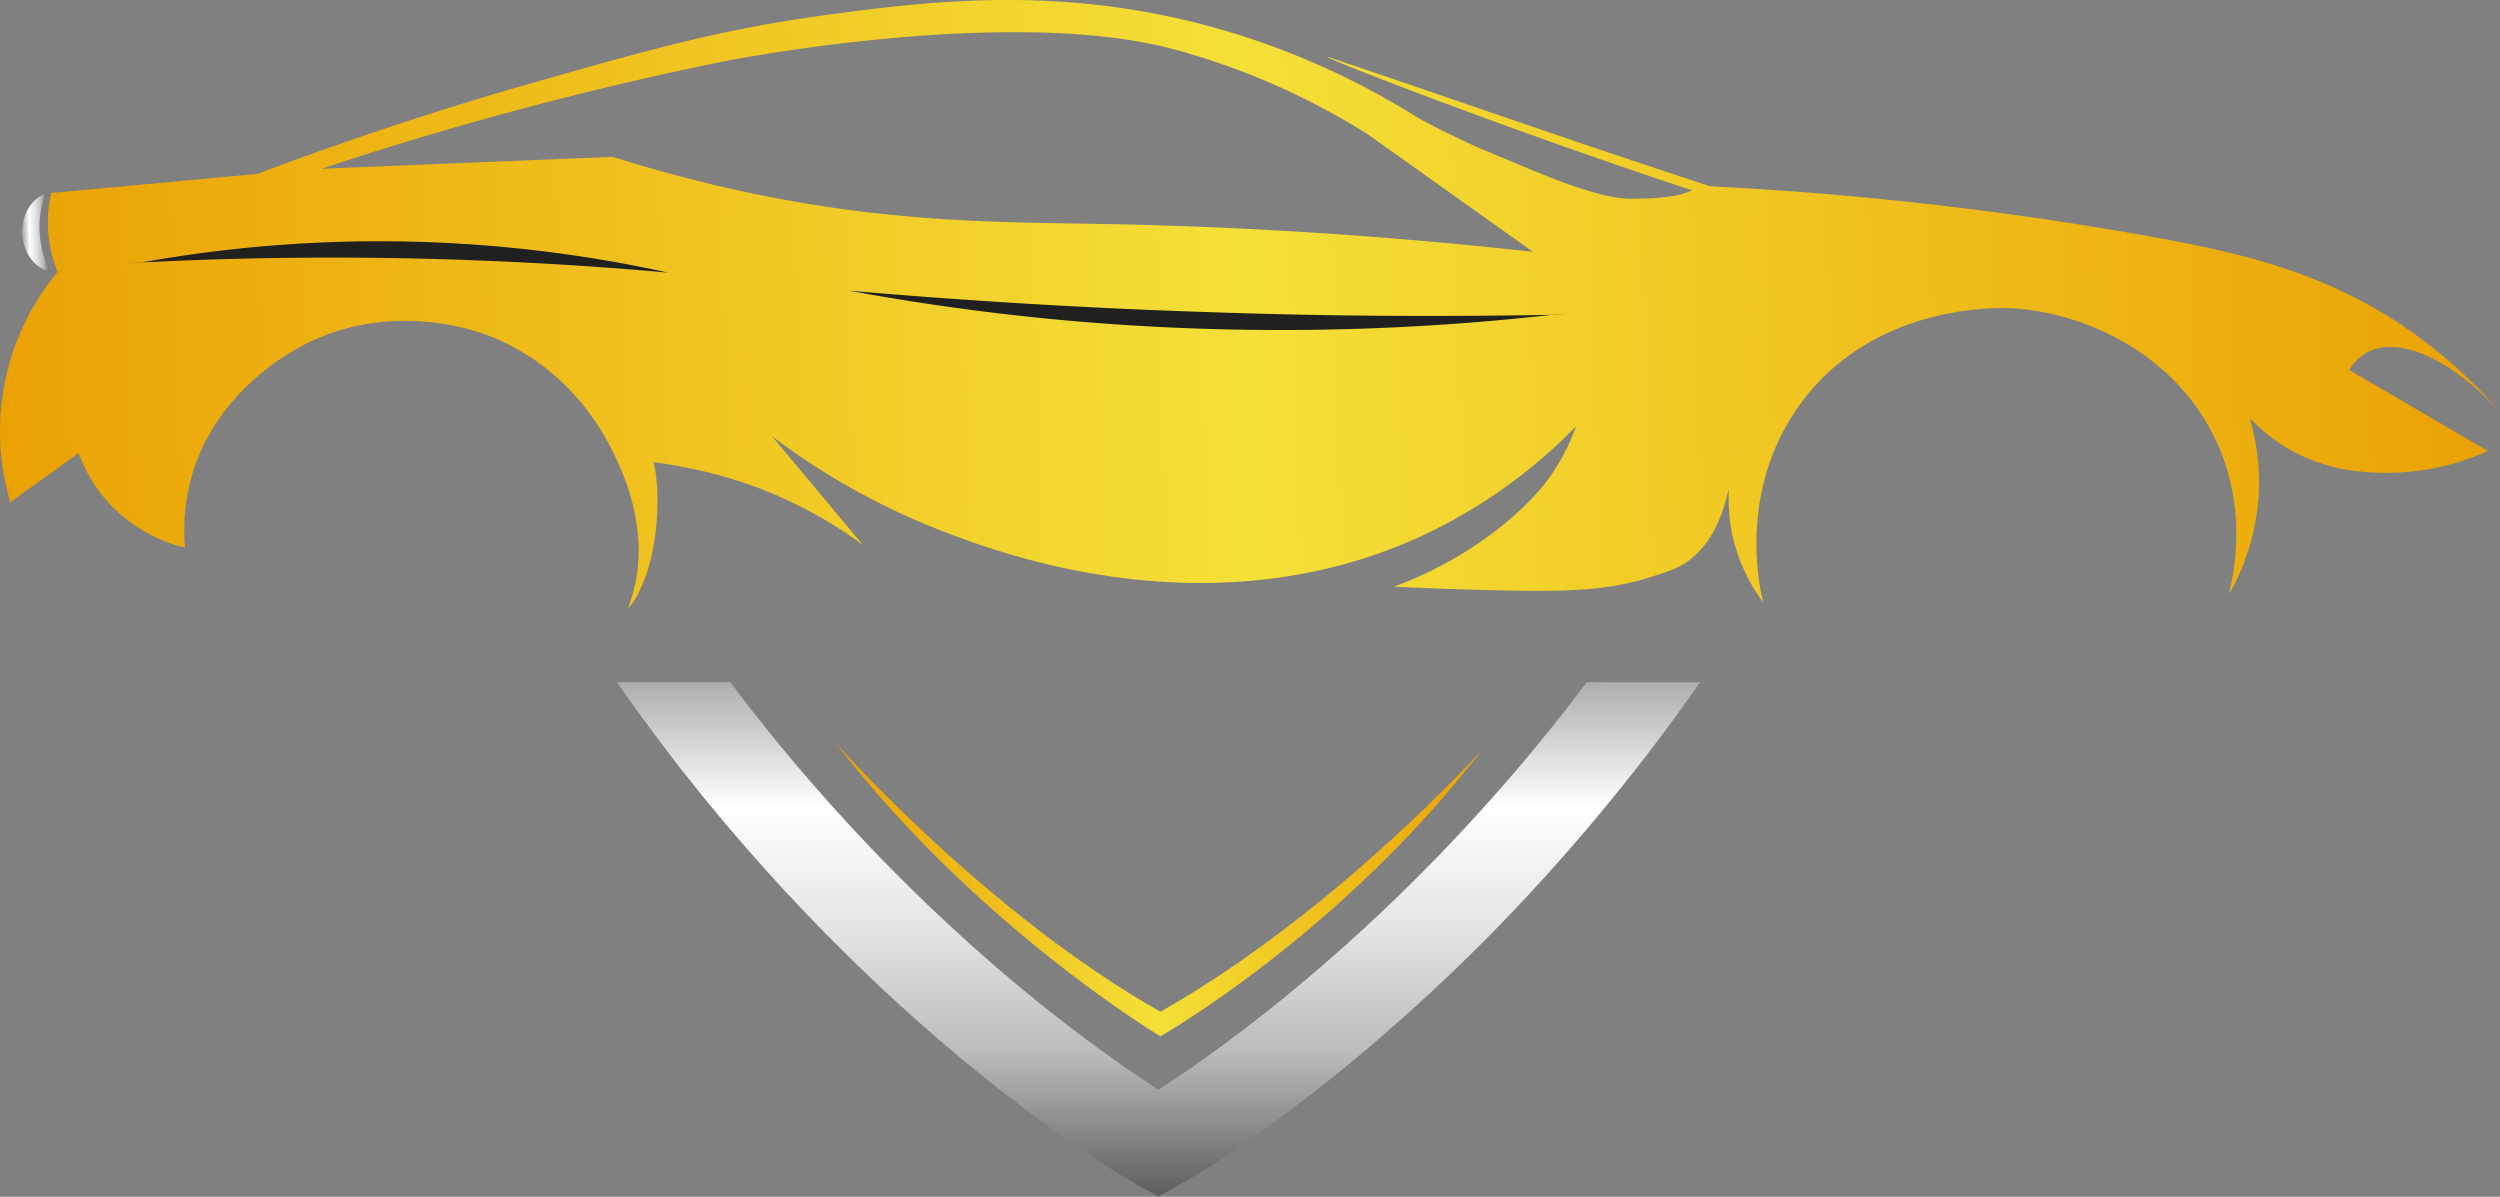<svg xmlns="http://www.w3.org/2000/svg" xmlns:xlink="http://www.w3.org/1999/xlink" viewBox="0 0 702.7 336.38"><rect x="0" y="0" width="702.7" height="336.38" fill="#808080" stroke="none"/><defs><style>.cls-1{fill:url(#linear-gradient);}.cls-2{fill:url(#linear-gradient-2);}.cls-3{fill:url(#linear-gradient-3);}.cls-4{fill:#20201f;}.cls-5{fill:url(#linear-gradient-4);}</style><linearGradient id="linear-gradient" x1="325.61" y1="191.78" x2="325.61" y2="336.38" gradientUnits="userSpaceOnUse"><stop offset="0" stop-color="#aeacad"/><stop offset="0.24" stop-color="#fff"/><stop offset="0.48" stop-color="#e4e4e3"/><stop offset="0.72" stop-color="#bcbbbb"/><stop offset="1" stop-color="#5e5c5c"/></linearGradient><linearGradient id="linear-gradient-2" x1="234.7" y1="249.94" x2="416.51" y2="249.94" gradientUnits="userSpaceOnUse"><stop offset="0" stop-color="#eaa103"/><stop offset="0.5" stop-color="#f5e038"/><stop offset="1" stop-color="#eaa103"/></linearGradient><linearGradient id="linear-gradient-3" x1="-26.17" y1="67.2" x2="676.35" y2="67.2" gradientTransform="translate(23.1 30.85) rotate(-1.93)" xlink:href="#linear-gradient-2"/><linearGradient id="linear-gradient-4" x1="-14.37" y1="48.52" x2="-6.9" y2="48.52" gradientTransform="matrix(1, -0.03, 0.03, 1, 19.4, 16.71)" xlink:href="#linear-gradient"/></defs><g id="Слой_2" data-name="Слой 2"><g id="logo"><g id="_8" data-name="8"><path class="cls-1" d="M477.85,191.78q-7.2,10.32-14.89,20.33l-.28.35q-1.59,2.08-3.23,4.16c-9.67,12.31-19.37,23.59-28.86,33.85l-.39.42-2.45,2.63-.44.46-1.5,1.6q-7.51,7.91-14.78,14.95l-2.7,2.62s0,0,0,0l-2.69,2.56L404.25,277l-2.53,2.36c-9.6,8.9-18.66,16.64-26.88,23.25l-.86.69c-1.68,1.35-3.32,2.64-4.93,3.89L368,308q-3.25,2.52-6.28,4.77l-1.81,1.35c-6.73,5-12.49,8.92-17,11.88l-2.42,1.57c-1.75,1.13-3.26,2.07-4.51,2.83l-.77.47-.71.43-.53.31-.57.34-.56.32-1,.56-6.24,3.51-6.26-3.51c-2.65-1.48-65.68-37.4-127.6-116.25-.64-.82-1.28-1.62-1.9-2.43s-1.14-1.46-1.7-2.2l-.08-.11-.06-.07,0-.06v0q-7.54-9.82-14.6-19.95h31.88q3.28,4.38,6.65,8.68c47.75,60.8,96.71,95,113.7,105.86,17.1-11,66.6-45.6,114.43-106.76q3-3.87,5.94-7.78Z"/><path class="cls-2" d="M326.17,284.38c-49.6-28.12-91.47-75.79-91.47-75.79,39.79,51.87,91.47,82.7,91.47,82.7s50.72-28.87,90.34-80.45C416.51,210.84,375.77,256.26,326.17,284.38Z"/><path class="cls-3" d="M660.35,104a13.32,13.32,0,0,1,5.07-5c8.79-4.71,23.84,2,37.28,16.86A137.8,137.8,0,0,0,682.88,97c-25.14-19.56-51-25.5-77.07-30.27A975.56,975.56,0,0,0,480.63,52.36q-14.56-4.84-29.12-9.7C431.46,35.94,373.16,15.77,373.07,16c-.16.44,30.87,12.56,66,25,15,5.29,27.54,9.52,36.54,12.5a28.35,28.35,0,0,1-4.71,1.5s-3.51.78-11.64.86h-.84c-8.56.08-23.56-6.26-31.33-9.52-9.87-4.13-10.5-4.32-14.1-6-5.57-2.57-10.4-5-14.39-7.2A216.9,216.9,0,0,0,343.25,8.31C299.26-4.37,261.84.1,230.08,4.52c-28,3.88-48.32,9.65-80,18.67-32.49,9.26-59.05,18.64-77.76,25.7L14.41,54.24a36.24,36.24,0,0,0-.92,6.56A37.3,37.3,0,0,0,16.2,76.43,69.93,69.93,0,0,0,2.9,141.16q9.6-6.9,19.2-13.81A41.91,41.91,0,0,0,30.23,141,42.93,42.93,0,0,0,52,153.92,56.13,56.13,0,0,1,53.56,135C60,110.4,81.73,98.86,85.27,97c25.29-13,49.59-3.66,52.84-2.36,19.16,7.7,28.89,22.56,32.67,29.48,14.15,25.93,7.23,42.6,5.69,47a17.81,17.81,0,0,0,3.44-5.43c5.6-11.47,5.66-28.71,3.78-35.76,3.85.42,8.82,1.38,13,2.3a121.68,121.68,0,0,1,45.9,21L217,122.62a198.2,198.2,0,0,0,49,27.09c15.3,5.8,74.29,28.15,133.47,1A147.13,147.13,0,0,0,443,119.82a60.42,60.42,0,0,1-6.75,13.34c-1,1.56-5.62,8.17-16,16.15a109.35,109.35,0,0,1-28.41,15.59c10.74.51,20.18.82,28,1,21.19.5,32.36.17,45.06-4,4.82-1.56,7.29-2.39,10.09-4.56,12.85-10,11.89-31.56,12.18-31.52s-2.77,11.62-.4,23.79a49.79,49.79,0,0,0,8.8,19.67c-1-4.27-7-30.65,9.66-54.6,21-30.18,58.12-28.17,60.87-28,22.52,1.6,47,14.61,57.43,38.62,7.91,18.17,4.59,35.22,2.93,41.82a63.2,63.2,0,0,0,5.88-49.66,48.79,48.79,0,0,0,13.28,10,50.54,50.54,0,0,0,19.34,5.21,69.56,69.56,0,0,0,34.33-5.91ZM312.27,63c-30.89-.59-64.62-.06-110-10.66-12.75-3-23.11-6.06-30-8.25L90.42,47.43A976.54,976.54,0,0,1,203,17.33s77.29-15.45,124.26-4.15c2.2.52,4,1,5.47,1.44a201.18,201.18,0,0,1,51.54,23l46.61,33.15C380.52,65.26,340.3,63.55,312.27,63Z"/><path class="cls-4" d="M36.55,73.93l2.92-.1a378.17,378.17,0,0,1,148.35,2.8c-24.93-2.23-51.7-3.74-80.12-4.13C82.66,72.16,58.89,72.73,36.55,73.93Z"/><path class="cls-4" d="M440.91,88.4l-3.92,0a680.13,680.13,0,0,1-125.27,2.64,663.93,663.93,0,0,1-73.14-9.35c33.27,2.89,69,5.1,107.06,6.23C379.14,89,411,89,440.91,88.4Z"/><path class="cls-5" d="M14,76.31a28.51,28.51,0,0,1-1.32-21.84c-4,1.51-6.59,6.1-6.42,11.1C6.43,70.84,9.67,75.38,14,76.31Z"/></g></g></g></svg>